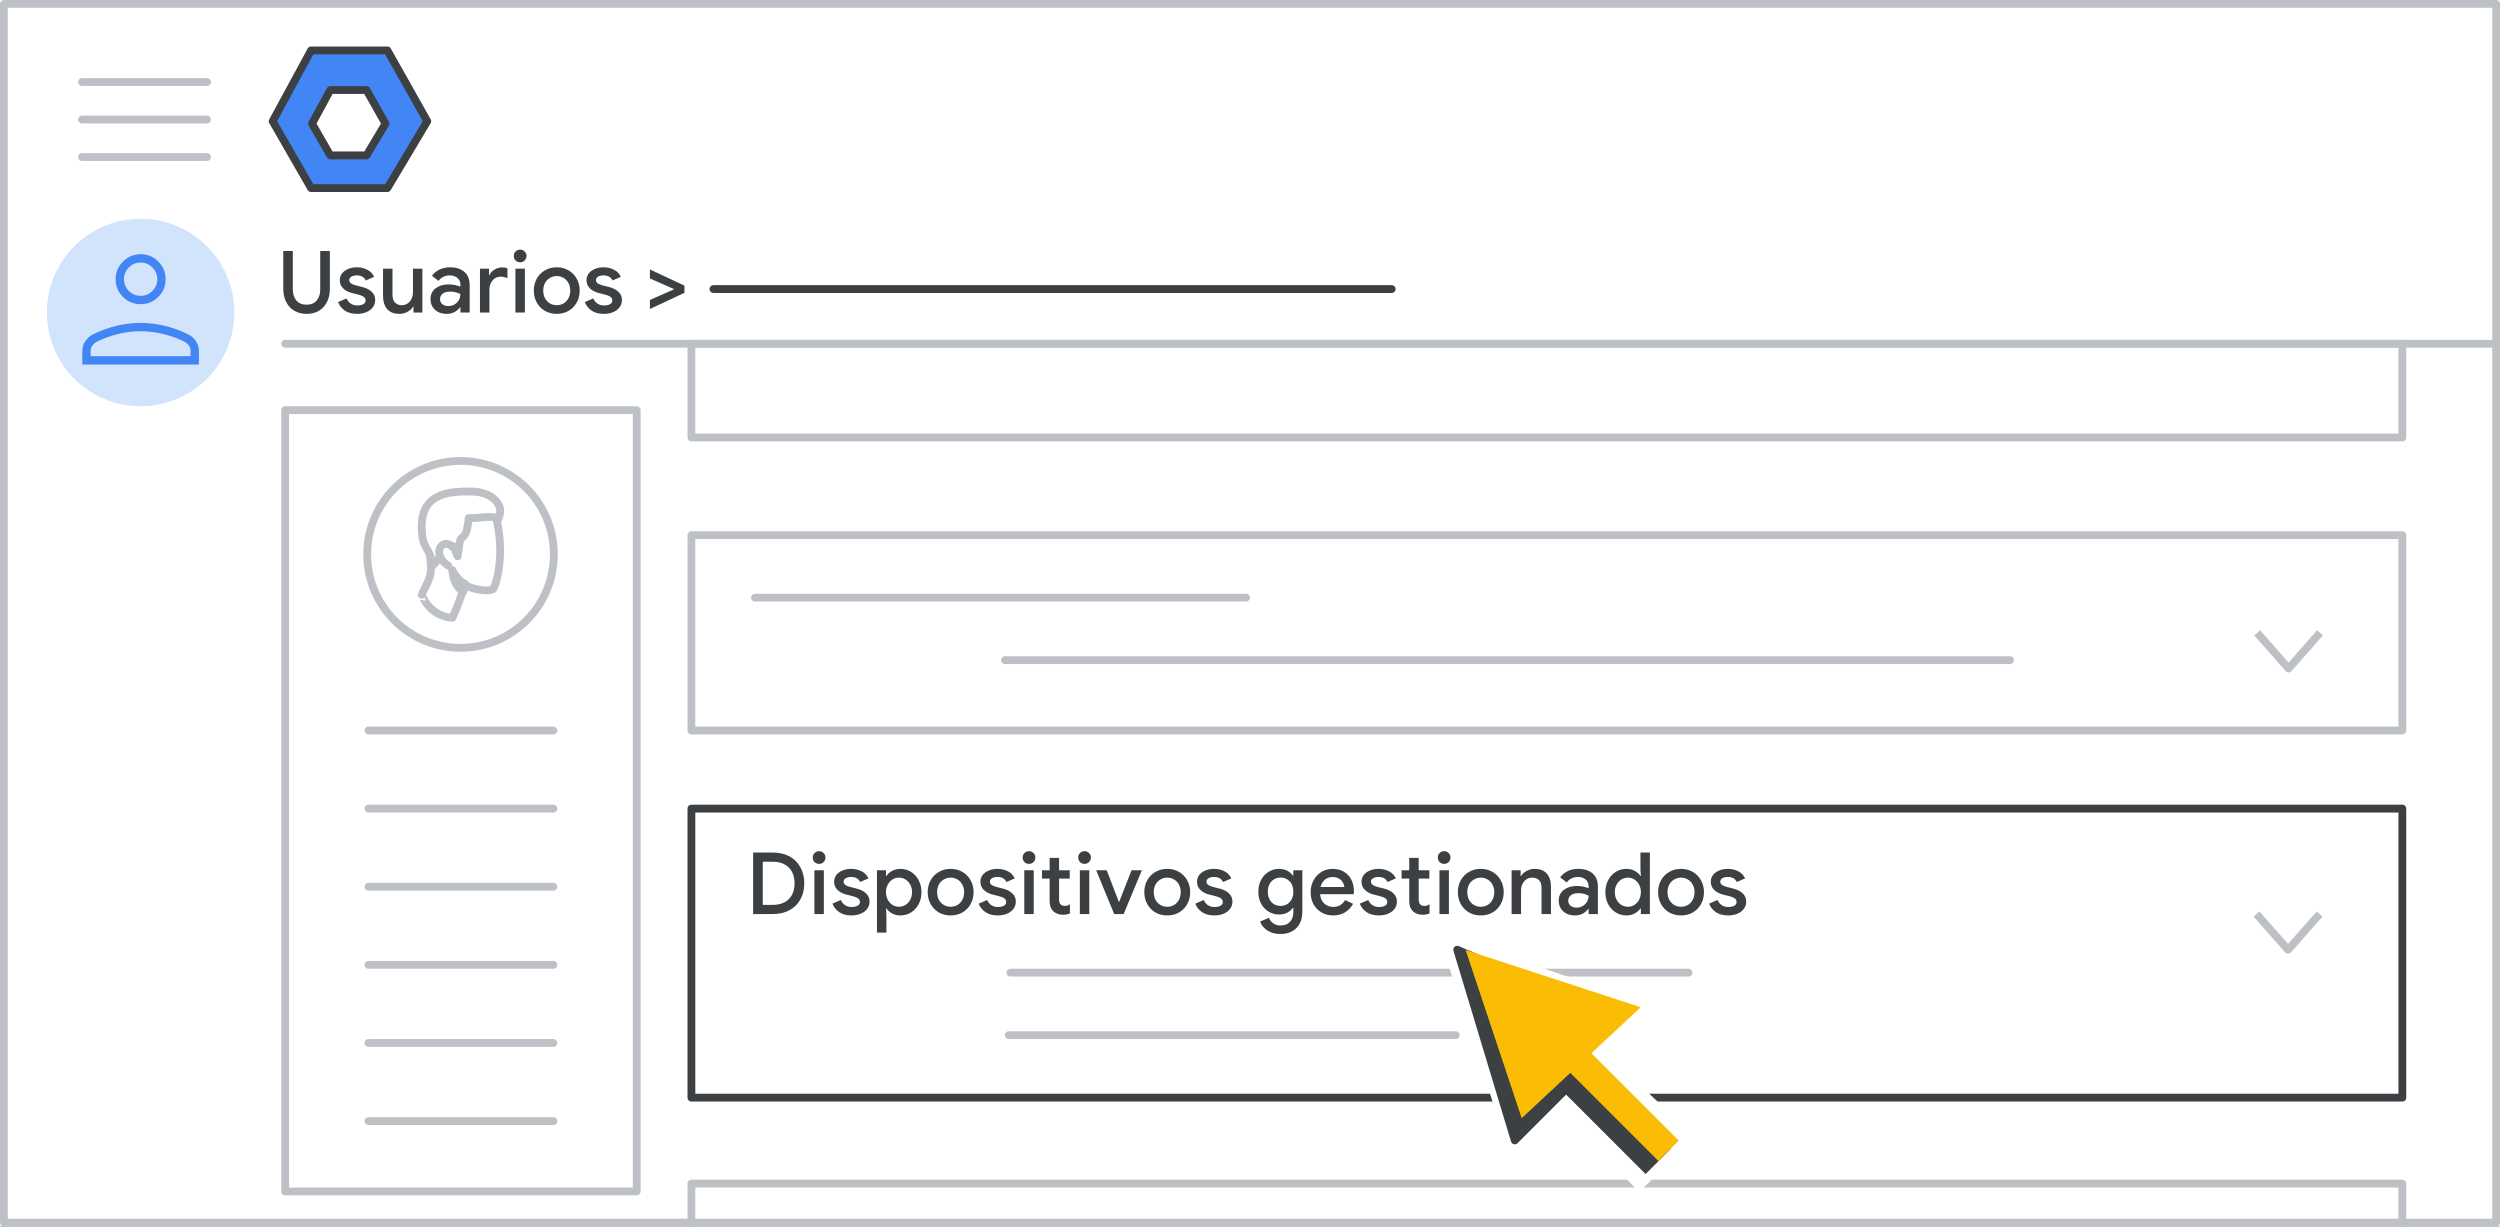 <svg width="320" height="157" viewBox="0 0 320 157" fill="none" xmlns="http://www.w3.org/2000/svg">
<rect x="0" y="0" width="320" height="157" fill="#333333" stroke="none"/>
<g id="admin-users-managed-devices" clip-path="url(#clip0_5_186)">
<rect width="320" height="157" fill="white"/>
<rect id="Rectangle" x="0.5" y="0.5" width="319" height="156" fill="white" stroke="#BDC1C6" stroke-linejoin="round"/>
<path id="Line" d="M36.5 44H319" stroke="#BDC1C6" stroke-linecap="round"/>
<g id="Admin logo">
<path id="Path 19" fill-rule="evenodd" clip-rule="evenodd" d="M39.816 6.452H49.586L54.691 15.517L49.586 24.075H39.816L34.9 15.517L39.816 6.452Z" fill="#4285F4" stroke="#3C4043" stroke-linejoin="round"/>
<path id="Path 19_2" fill-rule="evenodd" clip-rule="evenodd" d="M42.277 11.524H46.916L49.34 15.828L46.916 19.891H42.277L39.942 15.828L42.277 11.524Z" fill="white" stroke="#3C4043" stroke-linejoin="round"/>
</g>
<g id="Menu">
<path id="Line_2" d="M10.5 10.5H26.5" stroke="#BDC1C6" stroke-linecap="round" stroke-linejoin="round"/>
<path id="Line_3" d="M10.5 15.3H26.5" stroke="#BDC1C6" stroke-linecap="round" stroke-linejoin="round"/>
<path id="Line_4" d="M10.5 20.1H26.5" stroke="#BDC1C6" stroke-linecap="round" stroke-linejoin="round"/>
</g>
<g id="nav-directory-on">
<path id="Path" d="M18 52C22.854 52 27.23 49.076 29.087 44.591C30.944 40.107 29.916 34.945 26.484 31.514C23.051 28.082 17.889 27.056 13.405 28.915C8.921 30.773 5.998 35.15 6 40.004C6 43.186 7.264 46.238 9.515 48.488C11.765 50.738 14.818 52.001 18 52Z" fill="#D2E3FC"/>
<g id="person_BASELINE_P900">
<path id="Shape" fill-rule="evenodd" clip-rule="evenodd" d="M15.735 38.001C16.357 38.623 17.112 38.934 18 38.934C18.888 38.934 19.643 38.623 20.265 38.001C20.887 37.38 21.198 36.624 21.198 35.736C21.198 34.866 20.887 34.115 20.265 33.484C19.643 32.854 18.888 32.538 18 32.538C17.112 32.538 16.357 32.854 15.735 33.484C15.113 34.115 14.802 34.866 14.802 35.736C14.802 36.624 15.113 37.38 15.735 38.001ZM10.539 44.903V46.662H25.462V44.903C25.462 44.459 25.333 44.046 25.076 43.664C24.818 43.282 24.476 42.985 24.049 42.771C23.037 42.292 22.029 41.932 21.025 41.692C20.021 41.452 19.013 41.332 18 41.332C16.987 41.332 15.979 41.452 14.976 41.692C13.972 41.932 12.963 42.292 11.951 42.771C11.524 42.985 11.183 43.282 10.925 43.664C10.667 44.046 10.539 44.459 10.539 44.903ZM24.396 45.596V44.903C24.396 44.655 24.32 44.428 24.17 44.223C24.018 44.019 23.809 43.846 23.543 43.704C22.655 43.278 21.744 42.954 20.812 42.732C19.879 42.51 18.942 42.398 18 42.398C17.058 42.398 16.122 42.51 15.189 42.732C14.256 42.954 13.345 43.278 12.457 43.704C12.191 43.846 11.982 44.019 11.831 44.223C11.68 44.428 11.604 44.655 11.604 44.903V45.596H24.396ZM19.506 37.241C19.088 37.659 18.586 37.868 18 37.868C17.414 37.868 16.912 37.659 16.495 37.241C16.077 36.824 15.868 36.322 15.868 35.736C15.868 35.15 16.077 34.648 16.495 34.231C16.912 33.813 17.414 33.604 18 33.604C18.586 33.604 19.088 33.813 19.506 34.231C19.923 34.648 20.132 35.15 20.132 35.736C20.132 36.322 19.923 36.824 19.506 37.241Z" fill="#4285F4"/>
</g>
</g>
<rect id="Rectangle_2" x="36.5" y="52.5" width="45" height="100" fill="white" stroke="#BDC1C6" stroke-linejoin="round"/>
<rect id="Rectangle_3" x="88.5" y="68.5" width="219" height="25" stroke="#BDC1C6" stroke-linejoin="round"/>
<g id="Group-3">
<path id="Line-2" d="M96.64 76.5H159.486" stroke="#BDC1C6" stroke-linecap="round" stroke-linejoin="round"/>
<path id="Line-2_2" d="M128.64 84.5H257.279" stroke="#BDC1C6" stroke-linecap="round" stroke-linejoin="round"/>
</g>
<path id="Path-21" d="M288.92 81L292.938 85.573L296.956 81" stroke="#BDC1C6" stroke-linejoin="round"/>
<rect id="Rectangle_4" x="88.5" y="103.5" width="219" height="37" stroke="#3C4043" stroke-linejoin="round"/>
<g id="Group-3_2">
<g id="UI/line-dark-grey">
<path id="Line 5" d="M129.323 124.5H216.134" stroke="#BDC1C6" stroke-linecap="round" stroke-linejoin="round"/>
</g>
<g id="UI/line-light-grey">
<path id="Line 5_2" d="M129.12 132.5H186.337" stroke="#BDC1C6" stroke-linecap="round" stroke-linejoin="round"/>
</g>
</g>
<path id="Path-21_2" d="M288.839 117L292.874 121.573L296.91 117" stroke="#BDC1C6" stroke-linejoin="round"/>
<g id="Group 3">
<rect id="Rectangle_5" x="88.5" y="44" width="219" height="12" stroke="#BDC1C6" stroke-linejoin="round"/>
</g>
<g id="Group 3_2">
<rect id="Rectangle_6" x="88.5" y="151.5" width="219" height="12" stroke="#BDC1C6" stroke-linejoin="round"/>
</g>
<g id="People/profile7 greyscale">
<g id="Group 22">
<ellipse id="Oval" cx="58.947" cy="70.961" rx="11.947" ry="11.961" fill="white" stroke="#BDC1C6"/>
</g>
<path id="Fill 1" fill-rule="evenodd" clip-rule="evenodd" d="M57.897 79.093C57.897 79.093 58.922 76.943 59.425 74.875C59.425 74.875 61.576 75.939 63.104 75.428C63.104 75.428 63.767 74.486 63.989 71.516C64.109 70.022 63.908 67.749 63.506 66.356C63.064 64.779 61.556 63.715 59.083 64.104C55.726 64.616 54.178 66.5 54.801 69.755C55.525 73.626 55.143 73.626 53.977 76.124C53.997 76.103 54.821 78.806 57.897 79.093Z" fill="white"/>
<path id="Stroke 3" fill-rule="evenodd" clip-rule="evenodd" d="M57.897 79.093C57.897 79.093 58.922 76.943 59.425 74.875C59.425 74.875 61.576 75.939 63.104 75.428C63.104 75.428 63.767 74.486 63.989 71.516C64.109 70.022 63.908 67.749 63.506 66.356C63.064 64.779 61.556 63.715 59.083 64.104C55.726 64.616 54.178 66.5 54.801 69.755C55.525 73.626 55.143 73.626 53.977 76.124C53.997 76.103 54.821 78.806 57.897 79.093Z" stroke="#BDC1C6" stroke-linecap="round" stroke-linejoin="round"/>
<path id="Fill 5" fill-rule="evenodd" clip-rule="evenodd" d="M59.296 75.744C59.296 75.744 58.065 75.164 57.884 72.954C57.884 72.954 58.489 74.271 59.558 74.762C59.558 74.762 59.498 75.007 59.457 75.208C59.377 75.432 59.296 75.744 59.296 75.744Z" fill="#BDC1C6"/>
<path id="Stroke 7" fill-rule="evenodd" clip-rule="evenodd" d="M59.296 75.744C59.296 75.744 58.065 75.164 57.884 72.954C57.884 72.954 58.489 74.271 59.558 74.762C59.558 74.762 59.498 75.007 59.457 75.208C59.377 75.432 59.296 75.744 59.296 75.744Z" stroke="#BDC1C6" stroke-linecap="round" stroke-linejoin="round"/>
<path id="Fill 9" fill-rule="evenodd" clip-rule="evenodd" d="M55.413 72.395C55.413 72.395 56.422 71.268 56.623 70.715C56.785 70.326 57.43 69.998 57.773 69.875C57.894 69.834 58.014 69.875 58.055 69.998C58.216 70.326 58.498 70.961 58.579 71.207C58.579 71.207 58.821 69.321 58.922 69.076C59.023 68.83 59.547 68.707 59.748 67.846C59.95 66.985 59.99 66.309 59.99 66.309C59.99 66.309 60.353 66.35 61.261 66.268C62.148 66.165 63.459 66.042 63.781 66.452C63.781 66.452 64.023 66.022 64.023 65.305C64.023 64.505 63.011 62.907 60.168 62.907C57.325 62.907 53.518 63.112 54.022 68.338C54.22 70.387 55.071 70.182 55.413 72.395Z" fill="white"/>
<path id="Stroke 11" fill-rule="evenodd" clip-rule="evenodd" d="M55.413 72.395C55.413 72.395 56.422 71.268 56.623 70.715C56.785 70.326 57.43 69.998 57.773 69.875C57.894 69.834 58.014 69.875 58.055 69.998C58.216 70.326 58.498 70.961 58.579 71.207C58.579 71.207 58.821 69.321 58.922 69.076C59.023 68.83 59.547 68.707 59.748 67.846C59.95 66.985 59.99 66.309 59.99 66.309C59.99 66.309 60.353 66.35 61.261 66.268C62.148 66.165 63.459 66.042 63.781 66.452C63.781 66.452 64.023 66.022 64.023 65.305C64.023 64.505 63.011 62.907 60.168 62.907C57.325 62.907 53.518 63.112 54.022 68.338C54.22 70.387 55.071 70.182 55.413 72.395Z" stroke="#BDC1C6" stroke-linecap="round" stroke-linejoin="round"/>
<path id="Fill 13" fill-rule="evenodd" clip-rule="evenodd" d="M57.884 70C57.884 70 57.521 69.54 57.013 69.612C56.504 69.685 56.166 70.193 56.214 70.75C56.238 71.306 56.771 72.081 57.376 72.395" fill="white"/>
<path id="Stroke 15" d="M57.884 70C57.884 70 57.521 69.54 57.013 69.612C56.504 69.685 56.166 70.193 56.214 70.75C56.238 71.306 56.771 72.081 57.376 72.395" stroke="#BDC1C6" stroke-linecap="round" stroke-linejoin="round"/>
</g>
<path id="Line 5_3" d="M47.162 93.5H70.838" stroke="#BDC1C6" stroke-linecap="round" stroke-linejoin="round"/>
<path id="Line 5_4" d="M47.162 103.5H70.838" stroke="#BDC1C6" stroke-linecap="round" stroke-linejoin="round"/>
<path id="Line 5_5" d="M47.162 113.5H70.838" stroke="#BDC1C6" stroke-linecap="round" stroke-linejoin="round"/>
<path id="Line 5_6" d="M47.162 123.5H70.838" stroke="#BDC1C6" stroke-linecap="round" stroke-linejoin="round"/>
<path id="Line 5_7" d="M47.162 133.5H70.838" stroke="#BDC1C6" stroke-linecap="round" stroke-linejoin="round"/>
<path id="Line 5_8" d="M47.162 143.5H70.838" stroke="#BDC1C6" stroke-linecap="round" stroke-linejoin="round"/>
<g id="Cursor" clip-path="url(#clip1_5_186)">
<g id="White bg">
<path id="Triangle" d="M184.739 119.848L207.604 130.078L200.07 130.441L203.505 139.14L194.03 148.616L184.739 119.848Z" fill="white" stroke="white" stroke-linejoin="round"/>
<path id="Triangle_2" d="M185.521 119.834L212.732 129.145L195.455 145.17L185.521 119.834Z" fill="white"/>
<path id="Rectangle_7" d="M199.051 141.023L205.339 134.597L216.936 145.477L209.8 152.613L199.051 141.023Z" fill="white"/>
</g>
<g id="Black">
<path id="Triangle_3" d="M186.522 121.561L205.869 129.853L199.42 130.313L202.183 137.684L193.892 145.975L186.522 121.561Z" fill="#3C4043" stroke="#3C4043" stroke-linejoin="round"/>
<path id="Rectangle_8" d="M199.677 139.323L202.518 136.36L213.893 147.024L210.636 150.281L199.677 139.323Z" fill="#3C4043"/>
</g>
<g id="Yellow">
<path id="Rectangle_9" d="M202.709 133.826L200.104 136.431L212.276 148.604L214.882 145.998L202.709 133.826Z" fill="#FBBC04"/>
<path id="Triangle_4" d="M187.597 121.592L210.014 128.931L194.776 143.126L187.597 121.592Z" fill="#FBBC04"/>
</g>
</g>
<path id="Line 5_9" d="M91.323 37H178.134" stroke="#3C4043" stroke-linecap="round" stroke-linejoin="round"/>
<path id="Users &#62;" d="M39.24 40.176C38.653 40.176 38.133 40.044 37.678 39.78C37.231 39.516 36.882 39.142 36.633 38.658C36.384 38.174 36.259 37.613 36.259 36.975V32.124H37.48V37.041C37.48 37.62 37.63 38.093 37.931 38.46C38.239 38.819 38.675 38.999 39.24 38.999C39.805 38.999 40.237 38.819 40.538 38.46C40.839 38.101 40.989 37.628 40.989 37.041V32.124H42.221V36.975C42.221 37.606 42.1 38.163 41.858 38.647C41.616 39.131 41.271 39.509 40.824 39.78C40.377 40.044 39.849 40.176 39.24 40.176ZM45.727 40.176C45.081 40.176 44.553 40.037 44.143 39.758C43.732 39.472 43.442 39.109 43.274 38.669L44.352 38.196C44.484 38.489 44.667 38.713 44.902 38.867C45.144 39.021 45.419 39.098 45.727 39.098C46.027 39.098 46.28 39.047 46.486 38.944C46.691 38.834 46.794 38.673 46.794 38.46C46.794 38.255 46.706 38.093 46.53 37.976C46.354 37.859 46.082 37.756 45.716 37.668L45.045 37.503C44.597 37.393 44.227 37.199 43.934 36.92C43.64 36.641 43.494 36.289 43.494 35.864C43.494 35.534 43.589 35.244 43.78 34.995C43.978 34.746 44.242 34.555 44.572 34.423C44.902 34.284 45.261 34.214 45.65 34.214C46.17 34.214 46.629 34.32 47.025 34.533C47.421 34.738 47.707 35.039 47.883 35.435L46.827 35.897C46.614 35.464 46.225 35.248 45.661 35.248C45.389 35.248 45.162 35.303 44.979 35.413C44.795 35.523 44.704 35.666 44.704 35.842C44.704 36.011 44.773 36.15 44.913 36.26C45.052 36.363 45.257 36.451 45.529 36.524L46.354 36.733C46.904 36.872 47.318 37.085 47.597 37.371C47.883 37.65 48.026 37.994 48.026 38.405C48.026 38.757 47.923 39.069 47.718 39.34C47.52 39.604 47.245 39.809 46.893 39.956C46.541 40.103 46.152 40.176 45.727 40.176ZM51.119 40.176C50.437 40.176 49.916 39.974 49.557 39.571C49.205 39.16 49.029 38.592 49.029 37.866V34.39H50.239V37.701C50.239 38.156 50.346 38.497 50.558 38.724C50.778 38.951 51.064 39.065 51.416 39.065C51.702 39.065 51.955 38.992 52.175 38.845C52.395 38.691 52.564 38.489 52.681 38.24C52.798 37.991 52.857 37.723 52.857 37.437V34.39H54.067V40H52.923V39.274H52.857C52.703 39.538 52.465 39.754 52.142 39.923C51.819 40.092 51.478 40.176 51.119 40.176ZM57.182 40.176C56.778 40.176 56.419 40.099 56.104 39.945C55.788 39.784 55.543 39.56 55.367 39.274C55.191 38.981 55.103 38.651 55.103 38.284C55.103 37.705 55.319 37.246 55.752 36.909C56.192 36.572 56.745 36.403 57.413 36.403C57.743 36.403 58.04 36.436 58.304 36.502C58.568 36.561 58.777 36.627 58.931 36.7V36.414C58.931 36.069 58.802 35.791 58.546 35.578C58.289 35.358 57.959 35.248 57.556 35.248C57.27 35.248 56.998 35.31 56.742 35.435C56.492 35.56 56.291 35.732 56.137 35.952L55.29 35.303C55.539 34.958 55.862 34.691 56.258 34.5C56.654 34.309 57.094 34.214 57.578 34.214C58.392 34.214 59.019 34.416 59.459 34.819C59.899 35.215 60.119 35.776 60.119 36.502V40H58.931V39.329H58.876C58.714 39.571 58.487 39.773 58.194 39.934C57.9 40.095 57.563 40.176 57.182 40.176ZM57.391 39.175C57.684 39.175 57.948 39.105 58.183 38.966C58.417 38.827 58.601 38.64 58.733 38.405C58.865 38.17 58.931 37.917 58.931 37.646C58.762 37.551 58.564 37.474 58.337 37.415C58.117 37.356 57.886 37.327 57.644 37.327C57.189 37.327 56.855 37.419 56.643 37.602C56.43 37.778 56.324 38.009 56.324 38.295C56.324 38.552 56.423 38.764 56.621 38.933C56.819 39.094 57.075 39.175 57.391 39.175ZM61.437 34.39H62.592V35.215H62.647C62.772 34.929 62.988 34.694 63.296 34.511C63.604 34.32 63.931 34.225 64.275 34.225C64.547 34.225 64.774 34.262 64.957 34.335V35.589C64.635 35.472 64.345 35.413 64.088 35.413C63.81 35.413 63.56 35.486 63.34 35.633C63.128 35.78 62.959 35.978 62.834 36.227C62.71 36.469 62.647 36.737 62.647 37.03V40H61.437V34.39ZM66.578 33.576C66.35 33.576 66.156 33.499 65.995 33.345C65.841 33.184 65.764 32.989 65.764 32.762C65.764 32.535 65.841 32.344 65.995 32.19C66.156 32.029 66.35 31.948 66.578 31.948C66.805 31.948 66.996 32.029 67.15 32.19C67.311 32.344 67.392 32.535 67.392 32.762C67.392 32.989 67.311 33.184 67.15 33.345C66.996 33.499 66.805 33.576 66.578 33.576ZM65.973 34.39H67.183V40H65.973V34.39ZM71.264 40.176C70.699 40.176 70.193 40.048 69.746 39.791C69.298 39.527 68.95 39.168 68.701 38.713C68.451 38.258 68.327 37.752 68.327 37.195C68.327 36.638 68.451 36.132 68.701 35.677C68.95 35.222 69.298 34.867 69.746 34.61C70.193 34.346 70.699 34.214 71.264 34.214C71.828 34.214 72.334 34.346 72.782 34.61C73.229 34.874 73.577 35.233 73.827 35.688C74.076 36.143 74.201 36.645 74.201 37.195C74.201 37.752 74.076 38.258 73.827 38.713C73.577 39.168 73.229 39.527 72.782 39.791C72.334 40.048 71.828 40.176 71.264 40.176ZM71.264 39.065C71.572 39.065 71.858 38.992 72.122 38.845C72.386 38.691 72.595 38.475 72.749 38.196C72.91 37.91 72.991 37.576 72.991 37.195C72.991 36.814 72.91 36.484 72.749 36.205C72.595 35.926 72.386 35.714 72.122 35.567C71.858 35.413 71.572 35.336 71.264 35.336C70.956 35.336 70.67 35.413 70.406 35.567C70.142 35.714 69.929 35.926 69.768 36.205C69.614 36.484 69.537 36.814 69.537 37.195C69.537 37.576 69.614 37.91 69.768 38.196C69.929 38.475 70.142 38.691 70.406 38.845C70.67 38.992 70.956 39.065 71.264 39.065ZM77.309 40.176C76.663 40.176 76.135 40.037 75.725 39.758C75.314 39.472 75.024 39.109 74.856 38.669L75.934 38.196C76.066 38.489 76.249 38.713 76.484 38.867C76.726 39.021 77.001 39.098 77.309 39.098C77.609 39.098 77.862 39.047 78.068 38.944C78.273 38.834 78.376 38.673 78.376 38.46C78.376 38.255 78.288 38.093 78.112 37.976C77.936 37.859 77.664 37.756 77.298 37.668L76.627 37.503C76.179 37.393 75.809 37.199 75.516 36.92C75.222 36.641 75.076 36.289 75.076 35.864C75.076 35.534 75.171 35.244 75.362 34.995C75.56 34.746 75.824 34.555 76.154 34.423C76.484 34.284 76.843 34.214 77.232 34.214C77.752 34.214 78.211 34.32 78.607 34.533C79.003 34.738 79.289 35.039 79.465 35.435L78.409 35.897C78.196 35.464 77.807 35.248 77.243 35.248C76.971 35.248 76.744 35.303 76.561 35.413C76.377 35.523 76.286 35.666 76.286 35.842C76.286 36.011 76.355 36.15 76.495 36.26C76.634 36.363 76.839 36.451 77.111 36.524L77.936 36.733C78.486 36.872 78.9 37.085 79.179 37.371C79.465 37.65 79.608 37.994 79.608 38.405C79.608 38.757 79.505 39.069 79.3 39.34C79.102 39.604 78.827 39.809 78.475 39.956C78.123 40.103 77.734 40.176 77.309 40.176ZM83.189 38.394L86.236 37.052V36.986L83.189 35.644V34.489L87.611 36.557V37.481L83.189 39.549V38.394Z" fill="#3C4043"/>
<path id="Managed devices" d="M96.402 109.124H98.921C99.735 109.124 100.446 109.289 101.055 109.619C101.664 109.949 102.129 110.415 102.452 111.016C102.782 111.61 102.947 112.292 102.947 113.062C102.947 113.832 102.782 114.518 102.452 115.119C102.129 115.713 101.664 116.175 101.055 116.505C100.446 116.835 99.735 117 98.921 117H96.402V109.124ZM98.899 115.823C99.779 115.823 100.465 115.581 100.956 115.097C101.455 114.606 101.704 113.927 101.704 113.062C101.704 112.204 101.455 111.529 100.956 111.038C100.465 110.547 99.779 110.301 98.899 110.301H97.634V115.823H98.899ZM104.846 110.576C104.619 110.576 104.425 110.499 104.263 110.345C104.109 110.184 104.032 109.989 104.032 109.762C104.032 109.535 104.109 109.344 104.263 109.19C104.425 109.029 104.619 108.948 104.846 108.948C105.074 108.948 105.264 109.029 105.418 109.19C105.58 109.344 105.66 109.535 105.66 109.762C105.66 109.989 105.58 110.184 105.418 110.345C105.264 110.499 105.074 110.576 104.846 110.576ZM104.241 111.39H105.451V117H104.241V111.39ZM109.003 117.176C108.358 117.176 107.83 117.037 107.419 116.758C107.008 116.472 106.719 116.109 106.55 115.669L107.628 115.196C107.76 115.489 107.943 115.713 108.178 115.867C108.42 116.021 108.695 116.098 109.003 116.098C109.304 116.098 109.557 116.047 109.762 115.944C109.967 115.834 110.07 115.673 110.07 115.46C110.07 115.255 109.982 115.093 109.806 114.976C109.63 114.859 109.359 114.756 108.992 114.668L108.321 114.503C107.874 114.393 107.503 114.199 107.21 113.92C106.917 113.641 106.77 113.289 106.77 112.864C106.77 112.534 106.865 112.244 107.056 111.995C107.254 111.746 107.518 111.555 107.848 111.423C108.178 111.284 108.537 111.214 108.926 111.214C109.447 111.214 109.905 111.32 110.301 111.533C110.697 111.738 110.983 112.039 111.159 112.435L110.103 112.897C109.89 112.464 109.502 112.248 108.937 112.248C108.666 112.248 108.438 112.303 108.255 112.413C108.072 112.523 107.98 112.666 107.98 112.842C107.98 113.011 108.05 113.15 108.189 113.26C108.328 113.363 108.534 113.451 108.805 113.524L109.63 113.733C110.18 113.872 110.594 114.085 110.873 114.371C111.159 114.65 111.302 114.994 111.302 115.405C111.302 115.757 111.199 116.069 110.994 116.34C110.796 116.604 110.521 116.809 110.169 116.956C109.817 117.103 109.428 117.176 109.003 117.176ZM112.252 111.39H113.407V112.127H113.462C113.623 111.87 113.861 111.654 114.177 111.478C114.492 111.302 114.848 111.214 115.244 111.214C115.75 111.214 116.208 111.342 116.619 111.599C117.029 111.856 117.352 112.211 117.587 112.666C117.829 113.113 117.95 113.623 117.95 114.195C117.95 114.767 117.829 115.28 117.587 115.735C117.352 116.182 117.029 116.534 116.619 116.791C116.208 117.048 115.75 117.176 115.244 117.176C114.848 117.176 114.492 117.088 114.177 116.912C113.861 116.736 113.623 116.523 113.462 116.274H113.407L113.462 117.055V119.376H112.252V111.39ZM115.068 116.065C115.361 116.065 115.636 115.988 115.893 115.834C116.149 115.68 116.355 115.46 116.509 115.174C116.663 114.888 116.74 114.562 116.74 114.195C116.74 113.828 116.663 113.506 116.509 113.227C116.355 112.941 116.149 112.721 115.893 112.567C115.636 112.413 115.361 112.336 115.068 112.336C114.774 112.336 114.499 112.413 114.243 112.567C113.993 112.721 113.792 112.941 113.638 113.227C113.484 113.506 113.407 113.828 113.407 114.195C113.407 114.562 113.484 114.888 113.638 115.174C113.792 115.46 113.993 115.68 114.243 115.834C114.499 115.988 114.774 116.065 115.068 116.065ZM121.682 117.176C121.117 117.176 120.611 117.048 120.164 116.791C119.716 116.527 119.368 116.168 119.119 115.713C118.869 115.258 118.745 114.752 118.745 114.195C118.745 113.638 118.869 113.132 119.119 112.677C119.368 112.222 119.716 111.867 120.164 111.61C120.611 111.346 121.117 111.214 121.682 111.214C122.246 111.214 122.752 111.346 123.2 111.61C123.647 111.874 123.995 112.233 124.245 112.688C124.494 113.143 124.619 113.645 124.619 114.195C124.619 114.752 124.494 115.258 124.245 115.713C123.995 116.168 123.647 116.527 123.2 116.791C122.752 117.048 122.246 117.176 121.682 117.176ZM121.682 116.065C121.99 116.065 122.276 115.992 122.54 115.845C122.804 115.691 123.013 115.475 123.167 115.196C123.328 114.91 123.409 114.576 123.409 114.195C123.409 113.814 123.328 113.484 123.167 113.205C123.013 112.926 122.804 112.714 122.54 112.567C122.276 112.413 121.99 112.336 121.682 112.336C121.374 112.336 121.088 112.413 120.824 112.567C120.56 112.714 120.347 112.926 120.186 113.205C120.032 113.484 119.955 113.814 119.955 114.195C119.955 114.576 120.032 114.91 120.186 115.196C120.347 115.475 120.56 115.691 120.824 115.845C121.088 115.992 121.374 116.065 121.682 116.065ZM127.727 117.176C127.081 117.176 126.553 117.037 126.143 116.758C125.732 116.472 125.442 116.109 125.274 115.669L126.352 115.196C126.484 115.489 126.667 115.713 126.902 115.867C127.144 116.021 127.419 116.098 127.727 116.098C128.027 116.098 128.28 116.047 128.486 115.944C128.691 115.834 128.794 115.673 128.794 115.46C128.794 115.255 128.706 115.093 128.53 114.976C128.354 114.859 128.082 114.756 127.716 114.668L127.045 114.503C126.597 114.393 126.227 114.199 125.934 113.92C125.64 113.641 125.494 113.289 125.494 112.864C125.494 112.534 125.589 112.244 125.78 111.995C125.978 111.746 126.242 111.555 126.572 111.423C126.902 111.284 127.261 111.214 127.65 111.214C128.17 111.214 128.629 111.32 129.025 111.533C129.421 111.738 129.707 112.039 129.883 112.435L128.827 112.897C128.614 112.464 128.225 112.248 127.661 112.248C127.389 112.248 127.162 112.303 126.979 112.413C126.795 112.523 126.704 112.666 126.704 112.842C126.704 113.011 126.773 113.15 126.913 113.26C127.052 113.363 127.257 113.451 127.529 113.524L128.354 113.733C128.904 113.872 129.318 114.085 129.597 114.371C129.883 114.65 130.026 114.994 130.026 115.405C130.026 115.757 129.923 116.069 129.718 116.34C129.52 116.604 129.245 116.809 128.893 116.956C128.541 117.103 128.152 117.176 127.727 117.176ZM131.712 110.576C131.485 110.576 131.291 110.499 131.129 110.345C130.975 110.184 130.898 109.989 130.898 109.762C130.898 109.535 130.975 109.344 131.129 109.19C131.291 109.029 131.485 108.948 131.712 108.948C131.94 108.948 132.13 109.029 132.284 109.19C132.446 109.344 132.526 109.535 132.526 109.762C132.526 109.989 132.446 110.184 132.284 110.345C132.13 110.499 131.94 110.576 131.712 110.576ZM131.107 111.39H132.317V117H131.107V111.39ZM136.068 117.088C135.819 117.088 135.584 117.048 135.364 116.967C135.144 116.886 134.965 116.78 134.825 116.648C134.51 116.333 134.352 115.904 134.352 115.361V112.457H133.373V111.39H134.352V109.806H135.562V111.39H136.926V112.457H135.562V115.097C135.562 115.398 135.621 115.61 135.738 115.735C135.848 115.882 136.039 115.955 136.31 115.955C136.435 115.955 136.545 115.94 136.64 115.911C136.736 115.874 136.838 115.819 136.948 115.746V116.923C136.706 117.033 136.413 117.088 136.068 117.088ZM138.824 110.576C138.596 110.576 138.402 110.499 138.241 110.345C138.087 110.184 138.01 109.989 138.01 109.762C138.01 109.535 138.087 109.344 138.241 109.19C138.402 109.029 138.596 108.948 138.824 108.948C139.051 108.948 139.242 109.029 139.396 109.19C139.557 109.344 139.638 109.535 139.638 109.762C139.638 109.989 139.557 110.184 139.396 110.345C139.242 110.499 139.051 110.576 138.824 110.576ZM138.219 111.39H139.429V117H138.219V111.39ZM140.307 111.39H141.66L143.211 115.438H143.255L144.839 111.39H146.159L143.827 117H142.617L140.307 111.39ZM149.407 117.176C148.843 117.176 148.337 117.048 147.889 116.791C147.442 116.527 147.094 116.168 146.844 115.713C146.595 115.258 146.47 114.752 146.47 114.195C146.47 113.638 146.595 113.132 146.844 112.677C147.094 112.222 147.442 111.867 147.889 111.61C148.337 111.346 148.843 111.214 149.407 111.214C149.972 111.214 150.478 111.346 150.925 111.61C151.373 111.874 151.721 112.233 151.97 112.688C152.22 113.143 152.344 113.645 152.344 114.195C152.344 114.752 152.22 115.258 151.97 115.713C151.721 116.168 151.373 116.527 150.925 116.791C150.478 117.048 149.972 117.176 149.407 117.176ZM149.407 116.065C149.715 116.065 150.001 115.992 150.265 115.845C150.529 115.691 150.738 115.475 150.892 115.196C151.054 114.91 151.134 114.576 151.134 114.195C151.134 113.814 151.054 113.484 150.892 113.205C150.738 112.926 150.529 112.714 150.265 112.567C150.001 112.413 149.715 112.336 149.407 112.336C149.099 112.336 148.813 112.413 148.549 112.567C148.285 112.714 148.073 112.926 147.911 113.205C147.757 113.484 147.68 113.814 147.68 114.195C147.68 114.576 147.757 114.91 147.911 115.196C148.073 115.475 148.285 115.691 148.549 115.845C148.813 115.992 149.099 116.065 149.407 116.065ZM155.452 117.176C154.807 117.176 154.279 117.037 153.868 116.758C153.457 116.472 153.168 116.109 152.999 115.669L154.077 115.196C154.209 115.489 154.392 115.713 154.627 115.867C154.869 116.021 155.144 116.098 155.452 116.098C155.753 116.098 156.006 116.047 156.211 115.944C156.416 115.834 156.519 115.673 156.519 115.46C156.519 115.255 156.431 115.093 156.255 114.976C156.079 114.859 155.808 114.756 155.441 114.668L154.77 114.503C154.323 114.393 153.952 114.199 153.659 113.92C153.366 113.641 153.219 113.289 153.219 112.864C153.219 112.534 153.314 112.244 153.505 111.995C153.703 111.746 153.967 111.555 154.297 111.423C154.627 111.284 154.986 111.214 155.375 111.214C155.896 111.214 156.354 111.32 156.75 111.533C157.146 111.738 157.432 112.039 157.608 112.435L156.552 112.897C156.339 112.464 155.951 112.248 155.386 112.248C155.115 112.248 154.887 112.303 154.704 112.413C154.521 112.523 154.429 112.666 154.429 112.842C154.429 113.011 154.499 113.15 154.638 113.26C154.777 113.363 154.983 113.451 155.254 113.524L156.079 113.733C156.629 113.872 157.043 114.085 157.322 114.371C157.608 114.65 157.751 114.994 157.751 115.405C157.751 115.757 157.648 116.069 157.443 116.34C157.245 116.604 156.97 116.809 156.618 116.956C156.266 117.103 155.877 117.176 155.452 117.176ZM163.907 119.552C163.218 119.552 162.646 119.394 162.191 119.079C161.744 118.764 161.443 118.39 161.289 117.957L162.422 117.484C162.539 117.777 162.726 118.012 162.983 118.188C163.247 118.371 163.555 118.463 163.907 118.463C164.42 118.463 164.82 118.309 165.106 118.001C165.399 117.7 165.546 117.275 165.546 116.725V116.208H165.48C165.297 116.472 165.051 116.681 164.743 116.835C164.442 116.982 164.094 117.055 163.698 117.055C163.229 117.055 162.792 116.934 162.389 116.692C161.986 116.45 161.663 116.109 161.421 115.669C161.186 115.222 161.069 114.712 161.069 114.14C161.069 113.568 161.186 113.062 161.421 112.622C161.663 112.175 161.986 111.83 162.389 111.588C162.792 111.339 163.229 111.214 163.698 111.214C164.087 111.214 164.435 111.291 164.743 111.445C165.051 111.599 165.297 111.808 165.48 112.072H165.546V111.39H166.701V116.692C166.701 117.301 166.584 117.818 166.349 118.243C166.114 118.676 165.784 119.002 165.359 119.222C164.941 119.442 164.457 119.552 163.907 119.552ZM163.918 115.955C164.211 115.955 164.483 115.885 164.732 115.746C164.981 115.599 165.179 115.39 165.326 115.119C165.473 114.84 165.546 114.514 165.546 114.14C165.546 113.568 165.388 113.124 165.073 112.809C164.765 112.486 164.38 112.325 163.918 112.325C163.617 112.325 163.342 112.398 163.093 112.545C162.844 112.684 162.646 112.89 162.499 113.161C162.352 113.432 162.279 113.759 162.279 114.14C162.279 114.521 162.352 114.848 162.499 115.119C162.646 115.39 162.844 115.599 163.093 115.746C163.342 115.885 163.617 115.955 163.918 115.955ZM170.632 117.176C170.082 117.176 169.587 117.048 169.147 116.791C168.715 116.534 168.374 116.182 168.124 115.735C167.882 115.28 167.761 114.771 167.761 114.206C167.761 113.671 167.879 113.176 168.113 112.721C168.355 112.259 168.689 111.892 169.114 111.621C169.54 111.35 170.024 111.214 170.566 111.214C171.131 111.214 171.619 111.339 172.029 111.588C172.447 111.837 172.763 112.178 172.975 112.611C173.195 113.044 173.305 113.531 173.305 114.074C173.305 114.177 173.294 114.305 173.272 114.459H168.971C169.015 114.98 169.199 115.383 169.521 115.669C169.851 115.948 170.233 116.087 170.665 116.087C171.01 116.087 171.307 116.01 171.556 115.856C171.813 115.695 172.018 115.478 172.172 115.207L173.195 115.691C172.931 116.153 172.587 116.516 172.161 116.78C171.736 117.044 171.226 117.176 170.632 117.176ZM172.073 113.535C172.059 113.337 171.996 113.143 171.886 112.952C171.776 112.754 171.608 112.589 171.38 112.457C171.16 112.325 170.889 112.259 170.566 112.259C170.178 112.259 169.848 112.376 169.576 112.611C169.312 112.838 169.129 113.146 169.026 113.535H172.073ZM176.507 117.176C175.862 117.176 175.334 117.037 174.923 116.758C174.512 116.472 174.223 116.109 174.054 115.669L175.132 115.196C175.264 115.489 175.447 115.713 175.682 115.867C175.924 116.021 176.199 116.098 176.507 116.098C176.808 116.098 177.061 116.047 177.266 115.944C177.471 115.834 177.574 115.673 177.574 115.46C177.574 115.255 177.486 115.093 177.31 114.976C177.134 114.859 176.863 114.756 176.496 114.668L175.825 114.503C175.378 114.393 175.007 114.199 174.714 113.92C174.421 113.641 174.274 113.289 174.274 112.864C174.274 112.534 174.369 112.244 174.56 111.995C174.758 111.746 175.022 111.555 175.352 111.423C175.682 111.284 176.041 111.214 176.43 111.214C176.951 111.214 177.409 111.32 177.805 111.533C178.201 111.738 178.487 112.039 178.663 112.435L177.607 112.897C177.394 112.464 177.006 112.248 176.441 112.248C176.17 112.248 175.942 112.303 175.759 112.413C175.576 112.523 175.484 112.666 175.484 112.842C175.484 113.011 175.554 113.15 175.693 113.26C175.832 113.363 176.038 113.451 176.309 113.524L177.134 113.733C177.684 113.872 178.098 114.085 178.377 114.371C178.663 114.65 178.806 114.994 178.806 115.405C178.806 115.757 178.703 116.069 178.498 116.34C178.3 116.604 178.025 116.809 177.673 116.956C177.321 117.103 176.932 117.176 176.507 117.176ZM182.099 117.088C181.849 117.088 181.615 117.048 181.395 116.967C181.175 116.886 180.995 116.78 180.856 116.648C180.54 116.333 180.383 115.904 180.383 115.361V112.457H179.404V111.39H180.383V109.806H181.593V111.39H182.957V112.457H181.593V115.097C181.593 115.398 181.651 115.61 181.769 115.735C181.879 115.882 182.069 115.955 182.341 115.955C182.465 115.955 182.575 115.94 182.671 115.911C182.766 115.874 182.869 115.819 182.979 115.746V116.923C182.737 117.033 182.443 117.088 182.099 117.088ZM184.854 110.576C184.627 110.576 184.432 110.499 184.271 110.345C184.117 110.184 184.04 109.989 184.04 109.762C184.04 109.535 184.117 109.344 184.271 109.19C184.432 109.029 184.627 108.948 184.854 108.948C185.081 108.948 185.272 109.029 185.426 109.19C185.587 109.344 185.668 109.535 185.668 109.762C185.668 109.989 185.587 110.184 185.426 110.345C185.272 110.499 185.081 110.576 184.854 110.576ZM184.249 111.39H185.459V117H184.249V111.39ZM189.54 117.176C188.975 117.176 188.469 117.048 188.022 116.791C187.575 116.527 187.226 116.168 186.977 115.713C186.728 115.258 186.603 114.752 186.603 114.195C186.603 113.638 186.728 113.132 186.977 112.677C187.226 112.222 187.575 111.867 188.022 111.61C188.469 111.346 188.975 111.214 189.54 111.214C190.105 111.214 190.611 111.346 191.058 111.61C191.505 111.874 191.854 112.233 192.103 112.688C192.352 113.143 192.477 113.645 192.477 114.195C192.477 114.752 192.352 115.258 192.103 115.713C191.854 116.168 191.505 116.527 191.058 116.791C190.611 117.048 190.105 117.176 189.54 117.176ZM189.54 116.065C189.848 116.065 190.134 115.992 190.398 115.845C190.662 115.691 190.871 115.475 191.025 115.196C191.186 114.91 191.267 114.576 191.267 114.195C191.267 113.814 191.186 113.484 191.025 113.205C190.871 112.926 190.662 112.714 190.398 112.567C190.134 112.413 189.848 112.336 189.54 112.336C189.232 112.336 188.946 112.413 188.682 112.567C188.418 112.714 188.205 112.926 188.044 113.205C187.89 113.484 187.813 113.814 187.813 114.195C187.813 114.576 187.89 114.91 188.044 115.196C188.205 115.475 188.418 115.691 188.682 115.845C188.946 115.992 189.232 116.065 189.54 116.065ZM193.485 111.39H194.64V112.127H194.695C194.857 111.863 195.095 111.647 195.41 111.478C195.733 111.302 196.074 111.214 196.433 111.214C197.115 111.214 197.632 111.416 197.984 111.819C198.344 112.215 198.523 112.758 198.523 113.447V117H197.313V113.612C197.313 113.172 197.203 112.849 196.983 112.644C196.771 112.439 196.474 112.336 196.092 112.336C195.821 112.336 195.579 112.413 195.366 112.567C195.154 112.714 194.989 112.912 194.871 113.161C194.754 113.41 194.695 113.678 194.695 113.964V117H193.485V111.39ZM201.594 117.176C201.191 117.176 200.831 117.099 200.516 116.945C200.201 116.784 199.955 116.56 199.779 116.274C199.603 115.981 199.515 115.651 199.515 115.284C199.515 114.705 199.731 114.246 200.164 113.909C200.604 113.572 201.158 113.403 201.825 113.403C202.155 113.403 202.452 113.436 202.716 113.502C202.98 113.561 203.189 113.627 203.343 113.7V113.414C203.343 113.069 203.215 112.791 202.958 112.578C202.701 112.358 202.371 112.248 201.968 112.248C201.682 112.248 201.411 112.31 201.154 112.435C200.905 112.56 200.703 112.732 200.549 112.952L199.702 112.303C199.951 111.958 200.274 111.691 200.67 111.5C201.066 111.309 201.506 111.214 201.99 111.214C202.804 111.214 203.431 111.416 203.871 111.819C204.311 112.215 204.531 112.776 204.531 113.502V117H203.343V116.329H203.288C203.127 116.571 202.899 116.773 202.606 116.934C202.313 117.095 201.975 117.176 201.594 117.176ZM201.803 116.175C202.096 116.175 202.36 116.105 202.595 115.966C202.83 115.827 203.013 115.64 203.145 115.405C203.277 115.17 203.343 114.917 203.343 114.646C203.174 114.551 202.976 114.474 202.749 114.415C202.529 114.356 202.298 114.327 202.056 114.327C201.601 114.327 201.268 114.419 201.055 114.602C200.842 114.778 200.736 115.009 200.736 115.295C200.736 115.552 200.835 115.764 201.033 115.933C201.231 116.094 201.488 116.175 201.803 116.175ZM208.194 117.176C207.688 117.176 207.229 117.048 206.819 116.791C206.408 116.534 206.082 116.182 205.84 115.735C205.605 115.28 205.488 114.767 205.488 114.195C205.488 113.623 205.605 113.113 205.84 112.666C206.082 112.211 206.408 111.856 206.819 111.599C207.229 111.342 207.688 111.214 208.194 111.214C208.59 111.214 208.945 111.302 209.261 111.478C209.576 111.654 209.814 111.87 209.976 112.127H210.031L209.976 111.335V109.124H211.186V117H210.031V116.274H209.976C209.814 116.523 209.576 116.736 209.261 116.912C208.945 117.088 208.59 117.176 208.194 117.176ZM208.37 116.065C208.663 116.065 208.934 115.988 209.184 115.834C209.44 115.68 209.646 115.46 209.8 115.174C209.954 114.888 210.031 114.562 210.031 114.195C210.031 113.828 209.954 113.506 209.8 113.227C209.646 112.941 209.44 112.721 209.184 112.567C208.934 112.413 208.663 112.336 208.37 112.336C208.076 112.336 207.801 112.413 207.545 112.567C207.288 112.721 207.083 112.941 206.929 113.227C206.775 113.506 206.698 113.828 206.698 114.195C206.698 114.562 206.775 114.888 206.929 115.174C207.083 115.46 207.288 115.68 207.545 115.834C207.801 115.988 208.076 116.065 208.37 116.065ZM215.171 117.176C214.606 117.176 214.1 117.048 213.653 116.791C213.206 116.527 212.857 116.168 212.608 115.713C212.359 115.258 212.234 114.752 212.234 114.195C212.234 113.638 212.359 113.132 212.608 112.677C212.857 112.222 213.206 111.867 213.653 111.61C214.1 111.346 214.606 111.214 215.171 111.214C215.736 111.214 216.242 111.346 216.689 111.61C217.136 111.874 217.485 112.233 217.734 112.688C217.983 113.143 218.108 113.645 218.108 114.195C218.108 114.752 217.983 115.258 217.734 115.713C217.485 116.168 217.136 116.527 216.689 116.791C216.242 117.048 215.736 117.176 215.171 117.176ZM215.171 116.065C215.479 116.065 215.765 115.992 216.029 115.845C216.293 115.691 216.502 115.475 216.656 115.196C216.817 114.91 216.898 114.576 216.898 114.195C216.898 113.814 216.817 113.484 216.656 113.205C216.502 112.926 216.293 112.714 216.029 112.567C215.765 112.413 215.479 112.336 215.171 112.336C214.863 112.336 214.577 112.413 214.313 112.567C214.049 112.714 213.836 112.926 213.675 113.205C213.521 113.484 213.444 113.814 213.444 114.195C213.444 114.576 213.521 114.91 213.675 115.196C213.836 115.475 214.049 115.691 214.313 115.845C214.577 115.992 214.863 116.065 215.171 116.065ZM221.216 117.176C220.57 117.176 220.042 117.037 219.632 116.758C219.221 116.472 218.931 116.109 218.763 115.669L219.841 115.196C219.973 115.489 220.156 115.713 220.391 115.867C220.633 116.021 220.908 116.098 221.216 116.098C221.516 116.098 221.769 116.047 221.975 115.944C222.18 115.834 222.283 115.673 222.283 115.46C222.283 115.255 222.195 115.093 222.019 114.976C221.843 114.859 221.571 114.756 221.205 114.668L220.534 114.503C220.086 114.393 219.716 114.199 219.423 113.92C219.129 113.641 218.983 113.289 218.983 112.864C218.983 112.534 219.078 112.244 219.269 111.995C219.467 111.746 219.731 111.555 220.061 111.423C220.391 111.284 220.75 111.214 221.139 111.214C221.659 111.214 222.118 111.32 222.514 111.533C222.91 111.738 223.196 112.039 223.372 112.435L222.316 112.897C222.103 112.464 221.714 112.248 221.15 112.248C220.878 112.248 220.651 112.303 220.468 112.413C220.284 112.523 220.193 112.666 220.193 112.842C220.193 113.011 220.262 113.15 220.402 113.26C220.541 113.363 220.746 113.451 221.018 113.524L221.843 113.733C222.393 113.872 222.807 114.085 223.086 114.371C223.372 114.65 223.515 114.994 223.515 115.405C223.515 115.757 223.412 116.069 223.207 116.34C223.009 116.604 222.734 116.809 222.382 116.956C222.03 117.103 221.641 117.176 221.216 117.176Z" fill="#3C4043"/>
</g>
<defs>
<clipPath id="clip0_5_186">
<rect width="320" height="157" fill="white"/>
</clipPath>
<clipPath id="clip1_5_186">
<rect width="45" height="45" fill="white" transform="translate(177 112.5)"/>
</clipPath>
</defs>
</svg>
